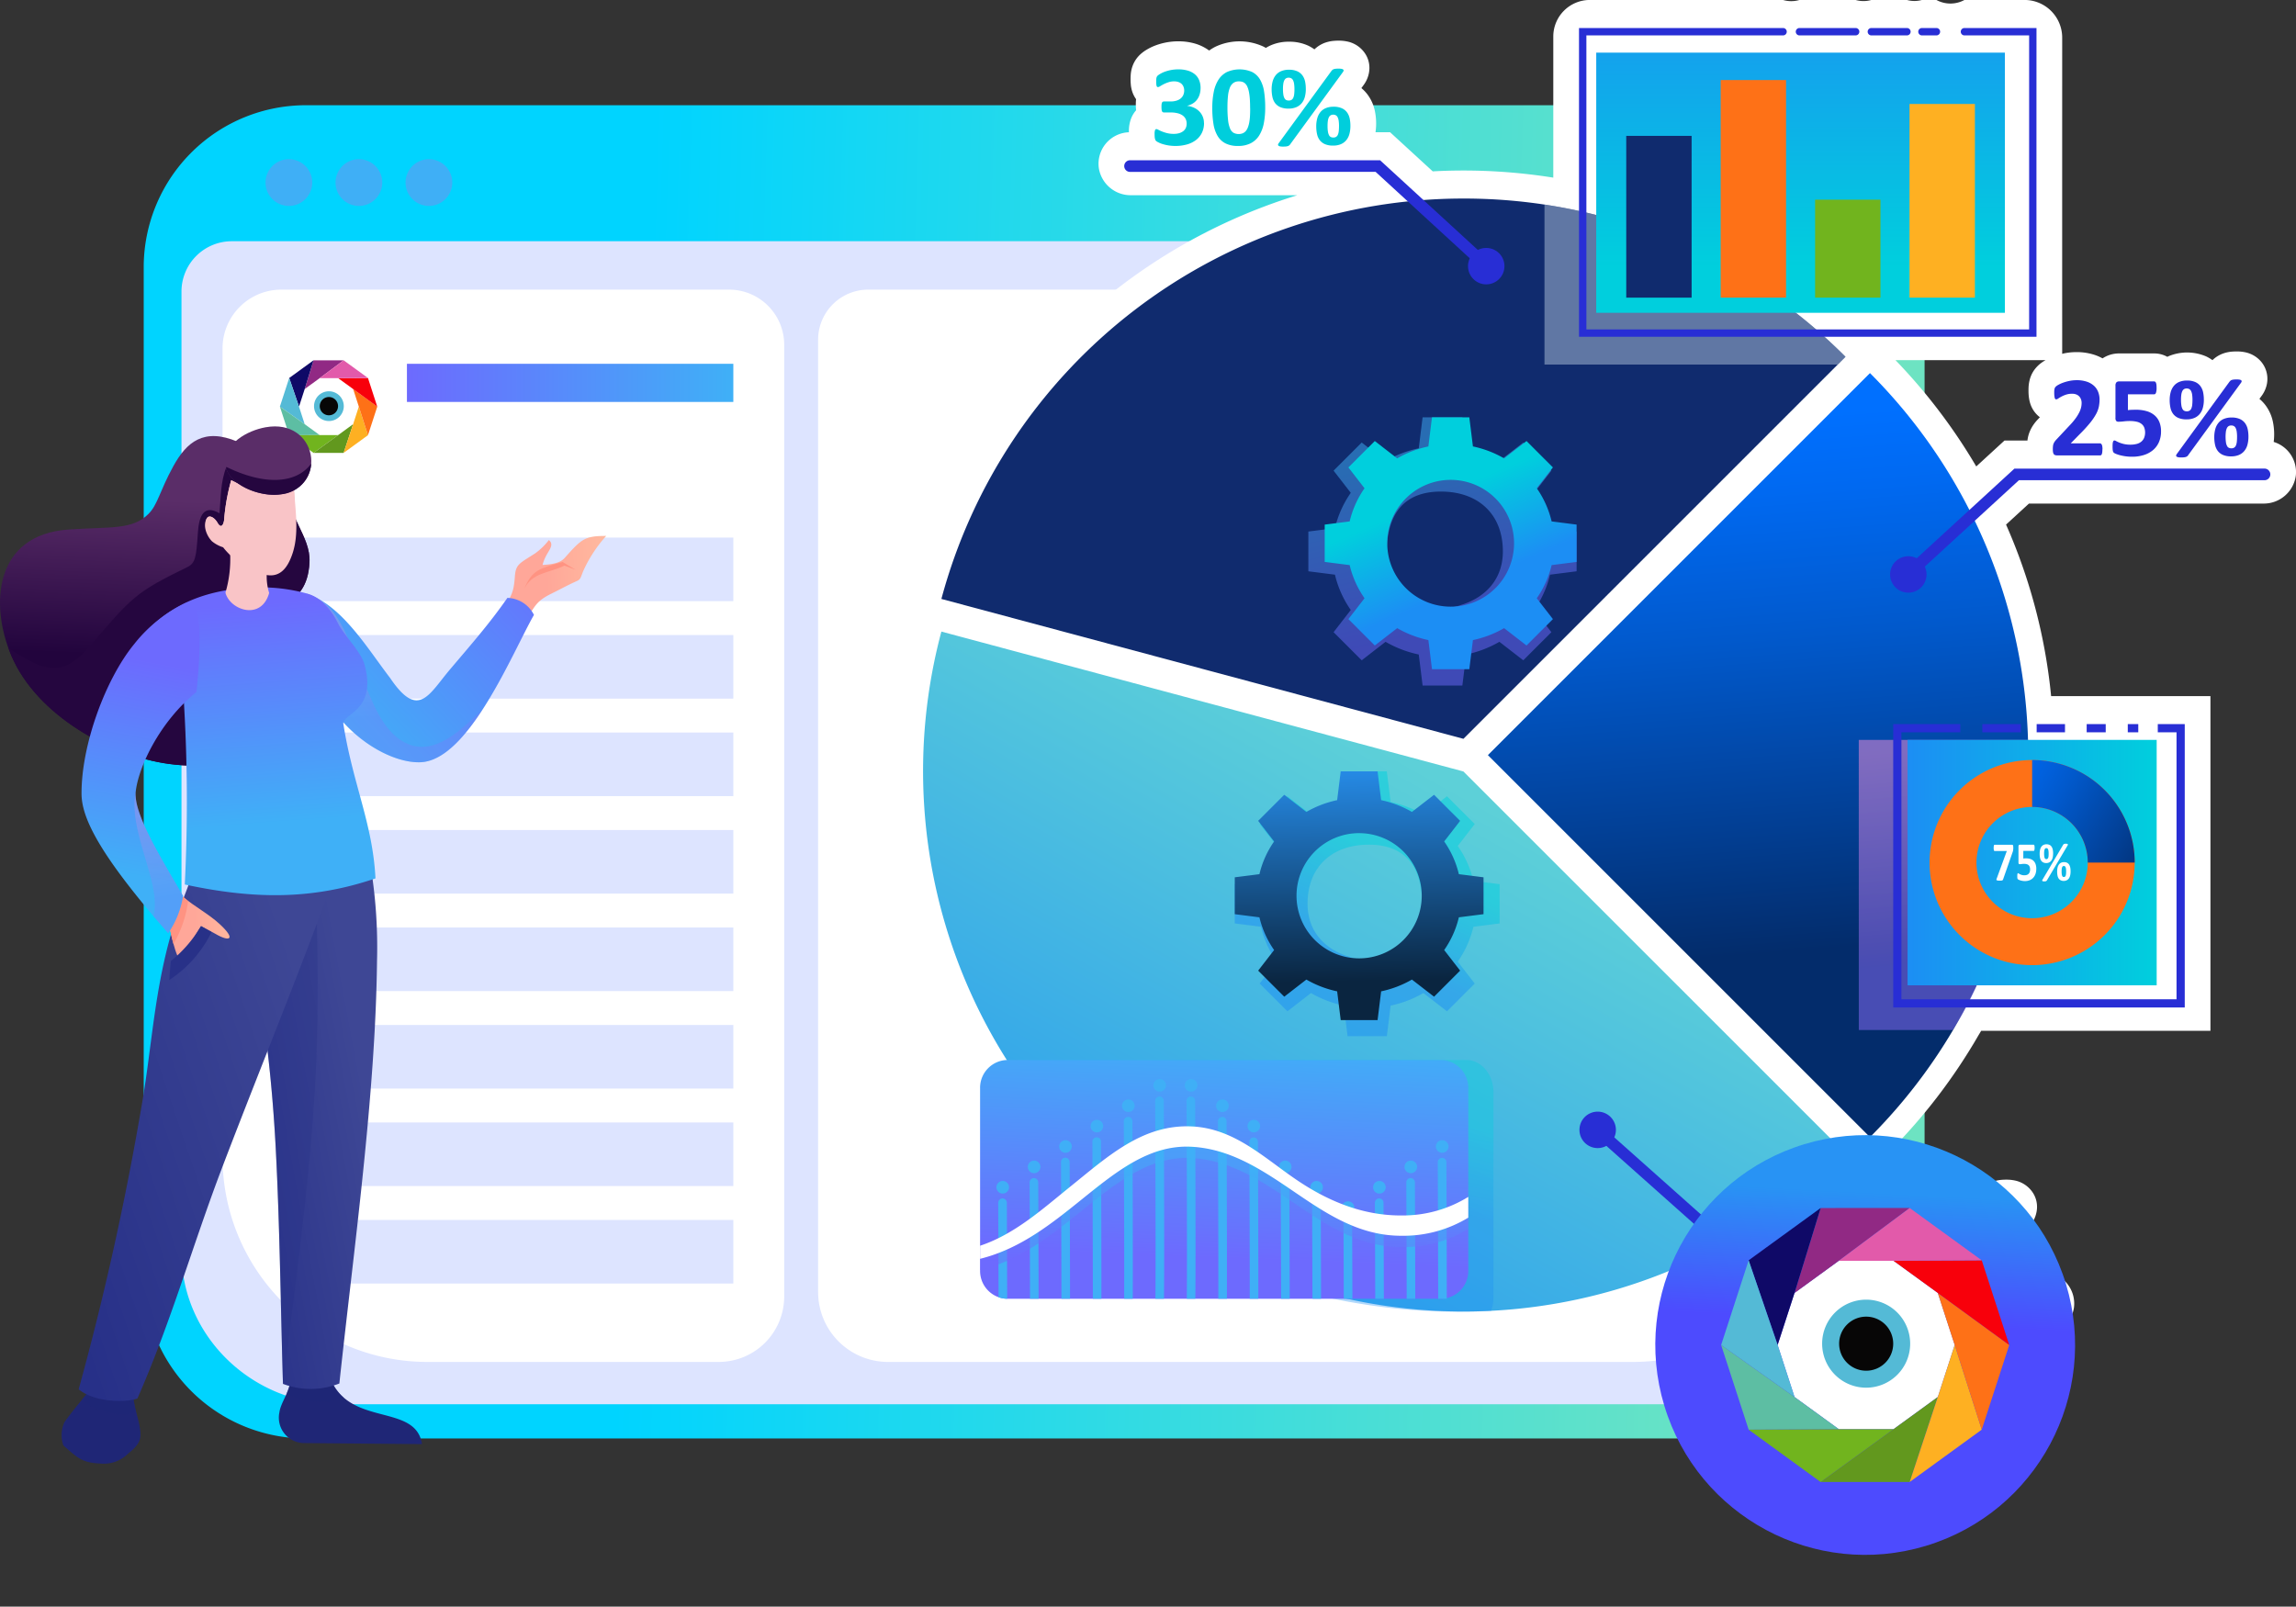 <svg xmlns="http://www.w3.org/2000/svg" xmlns:xlink="http://www.w3.org/1999/xlink" width="322.7" height="225.838" viewBox="0 0 322.7 225.838">
  <rect x="0" y="0" width="322.7" height="225.838" fill="#333333" stroke="none"/>
  <defs>
    <linearGradient id="linear-gradient" x1="0.274" y1="0.495" x2="0.914" y2="0.51" gradientUnits="objectBoundingBox">
      <stop offset="0" stop-color="#00d4ff"/>
      <stop offset="1" stop-color="#6de3c2"/>
    </linearGradient>
    <linearGradient id="linear-gradient-2" x1="0.476" y1="0.057" x2="0.515" y2="0.762" gradientUnits="objectBoundingBox">
      <stop offset="0" stop-color="#0070ff"/>
      <stop offset="0.142" stop-color="#0069f1"/>
      <stop offset="0.41" stop-color="#0159cc"/>
      <stop offset="0.772" stop-color="#023e92"/>
      <stop offset="0.998" stop-color="#032c6b"/>
    </linearGradient>
    <linearGradient id="linear-gradient-3" x1="-0.051" y1="1.06" x2="0.586" y2="0.235" gradientUnits="objectBoundingBox">
      <stop offset="0" stop-color="#1c8ef4"/>
      <stop offset="1" stop-color="#5dd0d8"/>
    </linearGradient>
    <linearGradient id="linear-gradient-4" x1="0.5" y1="-0.36" x2="0.5" y2="0.825" gradientUnits="objectBoundingBox">
      <stop offset="0" stop-color="#1c8ef4"/>
      <stop offset="1" stop-color="#00cfdd"/>
    </linearGradient>
    <linearGradient id="linear-gradient-5" x1="0.474" y1="0.041" x2="0.514" y2="0.759" gradientUnits="objectBoundingBox">
      <stop offset="0" stop-color="#fd90da"/>
      <stop offset="1" stop-color="#8e6dfd"/>
    </linearGradient>
    <linearGradient id="linear-gradient-6" x1="0" y1="0.5" x2="1" y2="0.5" xlink:href="#linear-gradient-4"/>
    <linearGradient id="linear-gradient-7" x1="-0.499" y1="-0.016" x2="1.298" y2="1.011" xlink:href="#linear-gradient-2"/>
    <linearGradient id="linear-gradient-8" x1="0.536" y1="0.448" x2="0.671" y2="0.137" xlink:href="#linear-gradient-4"/>
    <linearGradient id="linear-gradient-9" x1="0.473" y1="0.829" x2="0.548" y2="-0.09" gradientUnits="objectBoundingBox">
      <stop offset="0" stop-color="#6d6afe"/>
      <stop offset="1" stop-color="#3fb0f7"/>
    </linearGradient>
    <linearGradient id="linear-gradient-10" x1="0.486" y1="0.966" x2="0.544" y2="0.261" xlink:href="#linear-gradient-9"/>
    <linearGradient id="linear-gradient-11" x1="0.428" y1="0.665" x2="0.576" y2="0.325" xlink:href="#linear-gradient-4"/>
    <linearGradient id="linear-gradient-12" x1="0.588" y1="0.841" x2="0.567" y2="-0.079" gradientUnits="objectBoundingBox">
      <stop offset="0" stop-color="#0a2540"/>
      <stop offset="1" stop-color="#2893f4"/>
    </linearGradient>
    <linearGradient id="linear-gradient-13" x1="0.564" y1="0.77" x2="0.405" y2="0.1" xlink:href="#linear-gradient-9"/>
    <linearGradient id="linear-gradient-14" x1="0.572" y1="0.665" x2="0.424" y2="0.325" xlink:href="#linear-gradient-4"/>
    <linearGradient id="linear-gradient-15" x1="0" y1="0.5" x2="1" y2="0.5" xlink:href="#linear-gradient-9"/>
    <linearGradient id="linear-gradient-17" x1="0.757" y1="0.223" x2="-0.061" y2="0.798" gradientUnits="objectBoundingBox">
      <stop offset="0" stop-color="#3e4795"/>
      <stop offset="1" stop-color="#273088"/>
    </linearGradient>
    <linearGradient id="linear-gradient-18" x1="0.804" y1="0.186" x2="-0.061" y2="0.795" xlink:href="#linear-gradient-17"/>
    <linearGradient id="linear-gradient-19" x1="0.966" y1="0.484" x2="0.412" y2="0.507" gradientUnits="objectBoundingBox">
      <stop offset="0" stop-color="#ffb89e"/>
      <stop offset="1" stop-color="#ffa799"/>
    </linearGradient>
    <linearGradient id="linear-gradient-20" x1="1.208" y1="-0.086" x2="0.085" y2="0.635" xlink:href="#linear-gradient-9"/>
    <linearGradient id="linear-gradient-21" x1="0.475" y1="0.032" x2="0.515" y2="0.738" xlink:href="#linear-gradient-5"/>
    <linearGradient id="linear-gradient-22" x1="0.508" y1="0.227" x2="0.492" y2="0.67" gradientUnits="objectBoundingBox">
      <stop offset="0" stop-color="#5a2d68"/>
      <stop offset="1" stop-color="#22043d"/>
    </linearGradient>
    <linearGradient id="linear-gradient-23" x1="0.472" y1="0.053" x2="0.512" y2="0.756" xlink:href="#linear-gradient-9"/>
    <linearGradient id="linear-gradient-24" x1="0.95" y1="0.481" x2="0.416" y2="0.496" xlink:href="#linear-gradient-19"/>
    <linearGradient id="linear-gradient-25" x1="0.511" y1="0.193" x2="0.467" y2="0.834" xlink:href="#linear-gradient-9"/>
    <linearGradient id="linear-gradient-26" x1="0.479" y1="0.044" x2="0.52" y2="0.767" xlink:href="#linear-gradient-5"/>
    <linearGradient id="linear-gradient-27" x1="0.519" y1="0.447" x2="0.624" y2="0.158" gradientUnits="objectBoundingBox">
      <stop offset="0" stop-color="#4d4bfe"/>
      <stop offset="1" stop-color="#2893f4"/>
    </linearGradient>
  </defs>
  <g id="Grupo_3879" data-name="Grupo 3879" transform="translate(0 14.792)">
    <g id="Grupo_3365" data-name="Grupo 3365" transform="translate(20.199)">
      <g id="Grupo_3364" data-name="Grupo 3364">
        <path id="Trazado_3325" data-name="Trazado 3325" d="M1460.27,462.994H1255.835a22.785,22.785,0,0,0-22.932,22.5V627.9a22.785,22.785,0,0,0,22.932,22.5H1460.27a22.785,22.785,0,0,0,22.931-22.5V485.491A22.784,22.784,0,0,0,1460.27,462.994Z" transform="translate(-1232.903 -462.994)" fill-rule="evenodd" fill="url(#linear-gradient)"/>
        <path id="Trazado_3326" data-name="Trazado 3326" d="M1248.932,495.082a7.073,7.073,0,0,0-7.119,6.962V637.217c0,11.737,9.881,21.342,21.959,21.342h195.765c12.078,0,21.959-9.6,21.959-21.342V502.044a7.073,7.073,0,0,0-7.12-6.962Z" transform="translate(-1236.504 -475.965)" fill="#dde4ff" fill-rule="evenodd"/>
        <g id="Grupo_3363" data-name="Grupo 3363" transform="translate(17.117 7.585)">
          <path id="Trazado_3327" data-name="Trazado 3327" d="M1264.919,475.725a3.284,3.284,0,1,0,3.285,3.284A3.284,3.284,0,0,0,1264.919,475.725Z" transform="translate(-1261.634 -475.725)" fill="#3faff6" fill-rule="evenodd"/>
          <path id="Trazado_3328" data-name="Trazado 3328" d="M1281.437,475.725a3.284,3.284,0,1,0,3.284,3.284A3.284,3.284,0,0,0,1281.437,475.725Z" transform="translate(-1268.311 -475.725)" fill="#3faff6" fill-rule="evenodd"/>
          <path id="Trazado_3329" data-name="Trazado 3329" d="M1297.956,475.725a3.284,3.284,0,1,0,3.284,3.284A3.284,3.284,0,0,0,1297.956,475.725Z" transform="translate(-1274.989 -475.725)" fill="#3faff6" fill-rule="evenodd"/>
        </g>
      </g>
    </g>
    <path id="Rectángulo_948" data-name="Rectángulo 948" d="M7.047,0h126.1a10.132,10.132,0,0,1,10.132,10.132V121.949A28.782,28.782,0,0,1,114.5,150.731H9.833A9.833,9.833,0,0,1,0,140.9V7.047A7.047,7.047,0,0,1,7.047,0Z" transform="translate(114.984 25.92)" fill="#fff"/>
    <path id="Rectángulo_949" data-name="Rectángulo 949" d="M8.262,0H71.189A7.751,7.751,0,0,1,78.94,7.751V141.53a9.2,9.2,0,0,1-9.2,9.2H28.782A28.782,28.782,0,0,1,0,121.949V8.262A8.262,8.262,0,0,1,8.262,0Z" transform="translate(31.278 25.92)" fill="#fff"/>
    <rect id="Rectángulo_950" data-name="Rectángulo 950" width="62.556" height="8.937" transform="translate(40.513 60.772)" fill="#dde4ff"/>
    <rect id="Rectángulo_951" data-name="Rectángulo 951" width="62.556" height="8.937" transform="translate(40.513 74.475)" fill="#dde4ff"/>
    <rect id="Rectángulo_952" data-name="Rectángulo 952" width="62.556" height="8.937" transform="translate(40.513 88.178)" fill="#dde4ff"/>
    <rect id="Rectángulo_953" data-name="Rectángulo 953" width="62.556" height="8.937" transform="translate(40.513 101.881)" fill="#dde4ff"/>
    <rect id="Rectángulo_954" data-name="Rectángulo 954" width="62.556" height="8.937" transform="translate(40.513 115.584)" fill="#dde4ff"/>
    <rect id="Rectángulo_955" data-name="Rectángulo 955" width="62.556" height="8.937" transform="translate(40.513 129.286)" fill="#dde4ff"/>
    <rect id="Rectángulo_956" data-name="Rectángulo 956" width="62.556" height="8.937" transform="translate(40.513 142.989)" fill="#dde4ff"/>
    <rect id="Rectángulo_957" data-name="Rectángulo 957" width="62.556" height="8.937" transform="translate(40.513 156.692)" fill="#dde4ff"/>
    <g id="Grupo_3383" data-name="Grupo 3383" transform="translate(126.126 -14.792)">
      <path id="Trazado_3330" data-name="Trazado 3330" d="M1604.14,541.958a8.577,8.577,0,0,0,.067-1.073,8.667,8.667,0,0,0-.182-1.778,5.823,5.823,0,0,0-.972-2.217,5.276,5.276,0,0,0-.919-.984l.35-.48a4.121,4.121,0,0,0,.708-1.653,3.748,3.748,0,0,0-1.174-3.466,4,4,0,0,0-1.906-.957,5.582,5.582,0,0,0-1.172-.112,7.565,7.565,0,0,0-.764.035,4.992,4.992,0,0,0-1.014.209l-.1.034a4.2,4.2,0,0,0-1.292.731l-.092.079c-.052.046-.1.091-.146.136a5.669,5.669,0,0,0-.859-.513,6.772,6.772,0,0,0-5.279-.054c-.068.03-.13.068-.2.1a3.8,3.8,0,0,0-1.845-.477h-4.926a4.167,4.167,0,0,0-2.336.694,6.964,6.964,0,0,0-1.086-.48,8.031,8.031,0,0,0-2.576-.4,8.672,8.672,0,0,0-1.718.171c-.1.021-.2.047-.294.071l0-2.733c-.006-10.809,0-31.88,0-41.715a5.294,5.294,0,0,0-5.294-5.294h-8.443a4.109,4.109,0,0,1-3.94,0H1554.7a4,4,0,0,1-2.109,0h-5a4.036,4.036,0,0,1-2.211,0h-7.894a4.087,4.087,0,0,1-2.307,0h-27.153a5.138,5.138,0,0,0-5.138,5.138v19.836a80.4,80.4,0,0,0-12.633-1c-1.414,0-2.859.039-4.311.118l-5.993-5.5H1477.9a8.388,8.388,0,0,0,.09-1.226,8.674,8.674,0,0,0-.182-1.777,5.842,5.842,0,0,0-.971-2.218,5.329,5.329,0,0,0-.92-.984l.35-.48a4.111,4.111,0,0,0,.7-1.606l.009-.047a3.653,3.653,0,0,0-.443-2.574,3.964,3.964,0,0,0-2.637-1.848,5.582,5.582,0,0,0-1.172-.112,7.6,7.6,0,0,0-.765.035,4.943,4.943,0,0,0-1.026.213l-.09.03a4.206,4.206,0,0,0-1.3.74l-.082.07q-.077.069-.145.136a5.78,5.78,0,0,0-.859-.514,6.324,6.324,0,0,0-2.72-.563,6.257,6.257,0,0,0-2.556.508,5.664,5.664,0,0,0-.692.365c-.087-.051-.174-.1-.264-.15a7.982,7.982,0,0,0-6.861,0,6.7,6.7,0,0,0-.843.518,6.443,6.443,0,0,0-1.934-.961,8.2,8.2,0,0,0-2.384-.334,9.173,9.173,0,0,0-1.81.175,9.308,9.308,0,0,0-1.428.408,7.45,7.45,0,0,0-1.227.594,5.384,5.384,0,0,0-.925.687l-.07.068a4.154,4.154,0,0,0-.721.952,4.283,4.283,0,0,0-.363.884l-.016.056a4.713,4.713,0,0,0-.151.937c-.01.153-.016.338-.016.565a7.549,7.549,0,0,0,.035.762l0,.033a4.592,4.592,0,0,0,.228,1.031l.024.067.025.066a3.915,3.915,0,0,0,.462.847,6.585,6.585,0,0,0-.037.74,6.761,6.761,0,0,0,.043.816,3.874,3.874,0,0,0-.641,1l-.034.078a4.874,4.874,0,0,0-.34,1.918c0,.034,0,.066,0,.1a4.431,4.431,0,0,0-4.225,5.053,4.525,4.525,0,0,0,4.529,3.795h23.365a79.741,79.741,0,0,0-53.514,55.489l-.932,3.485,1.143.307-.211.793a79.73,79.73,0,0,0,7.57,59.7,7.681,7.681,0,0,0-2.254,5.438v25.585a7.679,7.679,0,0,0,2.6,5.775v.611l2.466.824c.032.01.185.058.22.068.155.048.312.091.479.13.078.019.158.036.226.05.157.032.315.056.486.08.067.01.133.018.226.028.246.023.474.035.716.035h45.515a90.417,90.417,0,0,0,18.039,1.82l.284,0,.286,0a79.75,79.75,0,0,0,35.522-8.355l9.385,8.355h36.361a4.53,4.53,0,0,0,4.541-3.834,4.432,4.432,0,0,0-4.351-5.02,8.338,8.338,0,0,0,.109-1.338,8.675,8.675,0,0,0-.182-1.778,5.846,5.846,0,0,0-.972-2.219,5.325,5.325,0,0,0-.918-.982l.34-.466a4.1,4.1,0,0,0,.709-1.62l.01-.05a3.64,3.64,0,0,0-.464-2.607,3.974,3.974,0,0,0-2.629-1.815,5.612,5.612,0,0,0-1.159-.109,7.634,7.634,0,0,0-.775.036,5.021,5.021,0,0,0-1,.209l-.053.016-.053.019a4.233,4.233,0,0,0-1.287.729l-.092.08c-.052.046-.1.091-.146.135a5.712,5.712,0,0,0-.858-.512,6.772,6.772,0,0,0-5.277-.056c-.069.03-.132.069-.2.1a3.79,3.79,0,0,0-1.844-.477h-4.926a4.234,4.234,0,0,0-1.892.438,4.481,4.481,0,0,0-.833-.294,6.241,6.241,0,0,0-1.083-.165c-.271-.019-.576-.028-.961-.028-.191,0-.363,0-.523.008q.892-.838,1.761-1.7l.313-.313.573.573,2.553-2.553a79.851,79.851,0,0,0,12.725-16.592c.114-.185.231-.379.35-.581h32.22V577.686h-22.391a78.555,78.555,0,0,0-6.335-24.109l3.22-2.955h32.936a4.544,4.544,0,0,0,4.577-3.97A4.434,4.434,0,0,0,1604.14,541.958Zm-34.427-6.451a5.743,5.743,0,0,0,.141.81l.019.076.022.074a3.926,3.926,0,0,0,1.116,1.8c.085.077.173.15.264.219l-.261.279a6.166,6.166,0,0,0-.592.71,5.245,5.245,0,0,0-.52.911,4.814,4.814,0,0,0-.369,1.331c0,.015,0,.032,0,.047H1566.3l-3.965,3.639a79.6,79.6,0,0,0-11.356-14.945h21.107a5.229,5.229,0,0,0-.991.7l-.055.051-.052.052a4.56,4.56,0,0,0-.648.8l-.059.1a4.183,4.183,0,0,0-.448,1.115,5.061,5.061,0,0,0-.126.729c-.025.253-.028.488-.028.663A7.612,7.612,0,0,0,1569.713,535.508Zm-32.33,118.258a6.242,6.242,0,0,0-.313.669l-.028.07-.025.072a5.6,5.6,0,0,0-.218.81,6.393,6.393,0,0,0-.1.776c-.013.2-.019.407-.019.685,0,.054,0,.1,0,.156l-2.82-2.51q2.689-1.764,5.226-3.744Z" transform="translate(-1410.701 -479.837)" fill="#fff" fill-rule="evenodd"/>
      <g id="Grupo_3366" data-name="Grupo 3366" transform="translate(3.61 27.908)">
        <path id="Trazado_3331" data-name="Trazado 3331" d="M1585.28,556.22a75.946,75.946,0,0,1,0,107.4l-53.7-53.7Z" transform="translate(-1452.194 -531.683)" fill-rule="evenodd" fill="url(#linear-gradient-2)"/>
        <path id="Trazado_3332" data-name="Trazado 3332" d="M1545.607,682.5a75.967,75.967,0,0,1-127.073-73.362L1491.9,628.8Z" transform="translate(-1415.959 -548.267)" fill-rule="evenodd" fill="url(#linear-gradient-3)"/>
        <path id="Trazado_3333" data-name="Trazado 3333" d="M1493.08,520.483a75.712,75.712,0,0,1,53.7,22.244l-53.7,53.7-73.371-19.66A75.974,75.974,0,0,1,1493.08,520.483Z" transform="translate(-1417.134 -520.483)" fill="#102b6e" fill-rule="evenodd"/>
      </g>
      <g id="Grupo_3368" data-name="Grupo 3368" transform="translate(95.865 156.26)">
        <g id="Grupo_3367" data-name="Grupo 3367">
          <path id="Trazado_3334" data-name="Trazado 3334" d="M1616.308,734.806a.818.818,0,0,1,0,1.636h-35.139l-27.784-24.733a.817.817,0,1,1,1.087-1.221l27.317,24.317Z" transform="translate(-1551.197 -708.317)" fill="#282ed5" fill-rule="evenodd"/>
          <path id="Trazado_3335" data-name="Trazado 3335" d="M1552.884,707.42a2.561,2.561,0,1,1-2.561,2.561A2.561,2.561,0,0,1,1552.884,707.42Z" transform="translate(-1550.323 -707.42)" fill="#282ed5" fill-rule="evenodd"/>
        </g>
        <path id="Trazado_3336" data-name="Trazado 3336" d="M1607.163,734.778a1.747,1.747,0,0,1-.085.625c-.055.143-.132.214-.228.214h-.922V737.5a.217.217,0,0,1-.049.14.341.341,0,0,1-.167.1,1.757,1.757,0,0,1-.316.06,4.969,4.969,0,0,1-.5.019c-.194,0-.357-.006-.488-.019a1.622,1.622,0,0,1-.315-.06.335.335,0,0,1-.162-.1.229.229,0,0,1-.044-.14v-1.884h-3.977a.643.643,0,0,1-.2-.027.281.281,0,0,1-.151-.129.869.869,0,0,1-.088-.29,3.581,3.581,0,0,1-.027-.5c0-.173,0-.321.011-.447a2.9,2.9,0,0,1,.041-.343,1.976,1.976,0,0,1,.08-.291,2.639,2.639,0,0,1,.135-.288l3.227-5.693a.36.36,0,0,1,.137-.124,1.058,1.058,0,0,1,.268-.088,3.129,3.129,0,0,1,.439-.052c.175-.011.392-.016.641-.016.275,0,.51.005.7.019a2.736,2.736,0,0,1,.466.066.7.7,0,0,1,.255.107.2.2,0,0,1,.079.154v6.253h.922c.085,0,.159.066.22.2a1.649,1.649,0,0,1,.093.658Zm-3.275-5.628h-.016l-2.731,4.772h2.748V729.15Zm11.188,5.244a3.7,3.7,0,0,1-.294,1.506,3.087,3.087,0,0,1-.828,1.119,3.747,3.747,0,0,1-1.283.694,5.425,5.425,0,0,1-1.668.241,6.5,6.5,0,0,1-.916-.06,6.844,6.844,0,0,1-.778-.153,4.529,4.529,0,0,1-.568-.187,1.193,1.193,0,0,1-.288-.154.4.4,0,0,1-.1-.131.858.858,0,0,1-.052-.173,1.827,1.827,0,0,1-.028-.255q-.008-.152-.008-.362c0-.15.006-.277.017-.381a1.011,1.011,0,0,1,.052-.253.3.3,0,0,1,.085-.137.162.162,0,0,1,.113-.041.573.573,0,0,1,.244.093,4.257,4.257,0,0,0,1.089.406,3.947,3.947,0,0,0,.925.093,3.534,3.534,0,0,0,.85-.1,1.688,1.688,0,0,0,.647-.31,1.415,1.415,0,0,0,.409-.535,2.066,2.066,0,0,0,.024-1.456,1.232,1.232,0,0,0-.379-.51,1.678,1.678,0,0,0-.666-.312,4.149,4.149,0,0,0-1-.1,6.585,6.585,0,0,0-.848.05,6.174,6.174,0,0,1-.721.047.418.418,0,0,1-.332-.115.671.671,0,0,1-.1-.43v-4.512a.7.7,0,0,1,.123-.461.512.512,0,0,1,.4-.14h4.926a.233.233,0,0,1,.137.049.349.349,0,0,1,.106.151,1.029,1.029,0,0,1,.066.28,3.653,3.653,0,0,1,.019.414,2.053,2.053,0,0,1-.085.7c-.055.146-.137.217-.244.217h-3.7V731.4c.186-.021.373-.036.559-.041s.379-.009.582-.009a5.184,5.184,0,0,1,1.5.2,2.977,2.977,0,0,1,1.1.579,2.452,2.452,0,0,1,.68.949,3.4,3.4,0,0,1,.233,1.313Zm6.02-4.465a4.316,4.316,0,0,1-.14,1.144,2.28,2.28,0,0,1-.439.869,1.981,1.981,0,0,1-.757.562,2.736,2.736,0,0,1-1.1.2,2.814,2.814,0,0,1-1.138-.2,1.836,1.836,0,0,1-.733-.557,2.184,2.184,0,0,1-.384-.856,5.029,5.029,0,0,1-.113-1.1,4.2,4.2,0,0,1,.137-1.1,2.379,2.379,0,0,1,.428-.87,1.933,1.933,0,0,1,.755-.573,2.72,2.72,0,0,1,1.111-.205,2.764,2.764,0,0,1,1.176.216,1.847,1.847,0,0,1,.724.584,2.256,2.256,0,0,1,.37.858,4.96,4.96,0,0,1,.1,1.029Zm-1.6.052a5.287,5.287,0,0,0-.047-.751,1.658,1.658,0,0,0-.146-.5.633.633,0,0,0-.252-.283.772.772,0,0,0-.373-.088.7.7,0,0,0-.352.085.639.639,0,0,0-.249.272,1.629,1.629,0,0,0-.149.491,5.925,5.925,0,0,0,.008,1.547,1.586,1.586,0,0,0,.159.5.557.557,0,0,0,.255.249.823.823,0,0,0,.349.069.7.7,0,0,0,.381-.093.659.659,0,0,0,.244-.282,1.747,1.747,0,0,0,.132-.493,6.04,6.04,0,0,0,.038-.719Zm7.866,5.148a4.319,4.319,0,0,1-.14,1.144,2.266,2.266,0,0,1-.439.869,1.99,1.99,0,0,1-.757.562,2.751,2.751,0,0,1-1.1.2,2.832,2.832,0,0,1-1.138-.2,1.849,1.849,0,0,1-.732-.557,2.179,2.179,0,0,1-.384-.856,5.062,5.062,0,0,1-.112-1.1,4.222,4.222,0,0,1,.137-1.1,2.361,2.361,0,0,1,.428-.869,1.922,1.922,0,0,1,.754-.573,2.712,2.712,0,0,1,1.111-.206,2.756,2.756,0,0,1,1.177.217,1.836,1.836,0,0,1,.724.584,2.239,2.239,0,0,1,.37.858,4.991,4.991,0,0,1,.1,1.029Zm-1.6.052a5.286,5.286,0,0,0-.047-.752,1.646,1.646,0,0,0-.145-.5.645.645,0,0,0-.253-.282.77.77,0,0,0-.373-.088.69.69,0,0,0-.351.085.639.639,0,0,0-.25.271,1.621,1.621,0,0,0-.148.491,4.907,4.907,0,0,0-.047.733,5.115,5.115,0,0,0,.054.814,1.587,1.587,0,0,0,.159.5.56.56,0,0,0,.255.25.821.821,0,0,0,.348.069.7.7,0,0,0,.381-.093.658.658,0,0,0,.244-.283,1.71,1.71,0,0,0,.131-.494,5.914,5.914,0,0,0,.039-.718Zm-6.862,2.542,7.4-10.148a.52.52,0,0,0,.1-.2.155.155,0,0,0-.052-.154.462.462,0,0,0-.225-.1,2.146,2.146,0,0,0-.422-.033c-.156,0-.288.005-.4.016a1.379,1.379,0,0,0-.277.055.622.622,0,0,0-.189.1,1.6,1.6,0,0,0-.145.153l-7.406,10.148a.522.522,0,0,0-.1.206.163.163,0,0,0,.057.148.467.467,0,0,0,.225.1,2.155,2.155,0,0,0,.425.033q.231,0,.4-.017a1.339,1.339,0,0,0,.274-.055.673.673,0,0,0,.189-.1A1.012,1.012,0,0,0,1618.907,737.724Z" transform="translate(-1565.718 -713.585)" fill="#3082f5" fill-rule="evenodd"/>
      </g>
      <g id="Grupo_3370" data-name="Grupo 3370" transform="translate(139.524 53.34)">
        <path id="Trazado_3337" data-name="Trazado 3337" d="M1654.184,567.342a3.332,3.332,0,0,1-.019.4,1.322,1.322,0,0,1-.06.268.331.331,0,0,1-.1.148.251.251,0,0,1-.145.044h-5.981a1.227,1.227,0,0,1-.3-.033.4.4,0,0,1-.209-.124.592.592,0,0,1-.117-.269,2.323,2.323,0,0,1-.036-.458,3.556,3.556,0,0,1,.025-.455,1.219,1.219,0,0,1,.088-.337,1.7,1.7,0,0,1,.164-.288,2.731,2.731,0,0,1,.264-.31l1.8-1.925a9.345,9.345,0,0,0,.87-1.026,5.92,5.92,0,0,0,.515-.844,3.178,3.178,0,0,0,.253-.7,2.877,2.877,0,0,0,.068-.612,1.455,1.455,0,0,0-.085-.5,1.166,1.166,0,0,0-.25-.412,1.142,1.142,0,0,0-.414-.277,1.569,1.569,0,0,0-.586-.1,2.7,2.7,0,0,0-.84.121,4,4,0,0,0-.642.268c-.186.1-.34.192-.464.275a.58.58,0,0,1-.288.126.178.178,0,0,1-.126-.049.329.329,0,0,1-.085-.159,2.213,2.213,0,0,1-.052-.3,4.376,4.376,0,0,1-.019-.461c0-.123,0-.227.011-.312a1.372,1.372,0,0,1,.039-.216.556.556,0,0,1,.063-.162,1.007,1.007,0,0,1,.14-.165,2.048,2.048,0,0,1,.37-.244,4.305,4.305,0,0,1,.664-.291,6.5,6.5,0,0,1,.869-.238,5.02,5.02,0,0,1,.987-.1,4.449,4.449,0,0,1,1.421.205,2.843,2.843,0,0,1,1.009.57,2.281,2.281,0,0,1,.6.867,2.915,2.915,0,0,1,.2,1.08,5.228,5.228,0,0,1-.1,1,3.877,3.877,0,0,1-.4,1.059,8.392,8.392,0,0,1-.862,1.254,20.186,20.186,0,0,1-1.473,1.6l-1.215,1.242h4.1a.24.24,0,0,1,.148.049.351.351,0,0,1,.118.148.9.9,0,0,1,.071.263,2.682,2.682,0,0,1,.025.389Zm8.241-2.518a3.7,3.7,0,0,1-.293,1.506,3.091,3.091,0,0,1-.829,1.119,3.76,3.76,0,0,1-1.283.694,5.423,5.423,0,0,1-1.668.241,6.5,6.5,0,0,1-.916-.06,6.87,6.87,0,0,1-.779-.153,4.57,4.57,0,0,1-.568-.187,1.192,1.192,0,0,1-.288-.154.413.413,0,0,1-.1-.131.859.859,0,0,1-.052-.173,1.9,1.9,0,0,1-.027-.255q-.008-.153-.008-.362a3.668,3.668,0,0,1,.017-.381,1.007,1.007,0,0,1,.052-.253.3.3,0,0,1,.085-.137.162.162,0,0,1,.112-.041.579.579,0,0,1,.244.093,4.224,4.224,0,0,0,1.089.407,3.946,3.946,0,0,0,.924.093,3.528,3.528,0,0,0,.85-.1,1.693,1.693,0,0,0,.647-.31,1.416,1.416,0,0,0,.408-.535,2.06,2.06,0,0,0,.025-1.456,1.233,1.233,0,0,0-.378-.51,1.679,1.679,0,0,0-.667-.312,4.145,4.145,0,0,0-1-.1,6.576,6.576,0,0,0-.847.05,6.2,6.2,0,0,1-.722.047.419.419,0,0,1-.332-.115.672.672,0,0,1-.1-.431V558.4a.691.691,0,0,1,.124-.461.511.511,0,0,1,.4-.14h4.926a.227.227,0,0,1,.137.049.345.345,0,0,1,.107.151,1.019,1.019,0,0,1,.065.28,3.621,3.621,0,0,1,.019.414,2.06,2.06,0,0,1-.084.7c-.055.146-.137.217-.244.217h-3.7v2.221c.186-.021.373-.036.559-.041s.379-.009.582-.009a5.186,5.186,0,0,1,1.5.2,2.959,2.959,0,0,1,1.1.579,2.458,2.458,0,0,1,.681.949,3.4,3.4,0,0,1,.233,1.314Zm6.02-4.465a4.32,4.32,0,0,1-.14,1.144,2.269,2.269,0,0,1-.439.869,1.974,1.974,0,0,1-.757.562,2.738,2.738,0,0,1-1.1.2,2.821,2.821,0,0,1-1.139-.2,1.838,1.838,0,0,1-.732-.557,2.169,2.169,0,0,1-.384-.855,5.031,5.031,0,0,1-.113-1.1,4.242,4.242,0,0,1,.137-1.1,2.38,2.38,0,0,1,.428-.869,1.931,1.931,0,0,1,.754-.573,2.723,2.723,0,0,1,1.111-.205,2.767,2.767,0,0,1,1.177.216,1.845,1.845,0,0,1,.724.584,2.24,2.24,0,0,1,.37.858,4.992,4.992,0,0,1,.1,1.029Zm-1.6.052a5.154,5.154,0,0,0-.047-.751,1.639,1.639,0,0,0-.145-.5.641.641,0,0,0-.253-.283.771.771,0,0,0-.373-.088.7.7,0,0,0-.351.085.638.638,0,0,0-.25.272,1.609,1.609,0,0,0-.147.491,4.948,4.948,0,0,0-.047.732,5.126,5.126,0,0,0,.055.815,1.575,1.575,0,0,0,.159.5.56.56,0,0,0,.255.249.82.82,0,0,0,.348.069.7.7,0,0,0,.381-.094.654.654,0,0,0,.244-.282,1.7,1.7,0,0,0,.131-.494,5.931,5.931,0,0,0,.038-.719Zm7.866,5.148a4.324,4.324,0,0,1-.14,1.144,2.3,2.3,0,0,1-.439.869,1.992,1.992,0,0,1-.757.562,2.747,2.747,0,0,1-1.1.2,2.829,2.829,0,0,1-1.138-.2,1.847,1.847,0,0,1-.732-.557,2.192,2.192,0,0,1-.384-.856,5.025,5.025,0,0,1-.113-1.1,4.2,4.2,0,0,1,.138-1.1,2.372,2.372,0,0,1,.428-.869,1.928,1.928,0,0,1,.755-.573,2.708,2.708,0,0,1,1.11-.206,2.754,2.754,0,0,1,1.177.217,1.835,1.835,0,0,1,.724.584,2.244,2.244,0,0,1,.371.858,5,5,0,0,1,.1,1.028Zm-1.6.052a5.29,5.29,0,0,0-.047-.752,1.68,1.68,0,0,0-.146-.5.645.645,0,0,0-.252-.282.774.774,0,0,0-.374-.088.694.694,0,0,0-.351.085.635.635,0,0,0-.249.271,1.629,1.629,0,0,0-.148.491,5.94,5.94,0,0,0,.008,1.547,1.57,1.57,0,0,0,.159.5.553.553,0,0,0,.255.25.823.823,0,0,0,.348.069.7.7,0,0,0,.382-.094.655.655,0,0,0,.244-.283,1.72,1.72,0,0,0,.132-.494,5.916,5.916,0,0,0,.038-.718Zm-6.862,2.543,7.405-10.148a.526.526,0,0,0,.1-.2.158.158,0,0,0-.052-.154.467.467,0,0,0-.225-.1,2.152,2.152,0,0,0-.422-.033c-.157,0-.288.005-.4.017a1.378,1.378,0,0,0-.277.055.611.611,0,0,0-.189.1,1.7,1.7,0,0,0-.146.153L1664.645,568a.524.524,0,0,0-.1.205.163.163,0,0,0,.058.148.463.463,0,0,0,.224.1,2.164,2.164,0,0,0,.426.033c.153,0,.285-.006.395-.017a1.324,1.324,0,0,0,.274-.055.685.685,0,0,0,.189-.1A1.057,1.057,0,0,0,1666.257,568.155Z" transform="translate(-1624.345 -557.524)" fill="#282ed5" fill-rule="evenodd"/>
        <g id="Grupo_3369" data-name="Grupo 3369" transform="translate(0 12.526)">
          <path id="Trazado_3338" data-name="Trazado 3338" d="M1667.957,575.767a.818.818,0,0,1,0,1.637h-34.514l-13.618,12.5a.816.816,0,1,1-1.105-1.2l14.091-12.931Z" transform="translate(-1615.335 -575.767)" fill="#282ed5" fill-rule="evenodd"/>
          <path id="Trazado_3339" data-name="Trazado 3339" d="M1616.471,593.714a2.561,2.561,0,1,1-2.561,2.561A2.561,2.561,0,0,1,1616.471,593.714Z" transform="translate(-1613.91 -581.392)" fill="#282ed5" fill-rule="evenodd"/>
        </g>
      </g>
      <g id="Grupo_3372" data-name="Grupo 3372" transform="translate(31.883 9.655)">
        <g id="Grupo_3371" data-name="Grupo 3371" transform="translate(0 12.872)">
          <path id="Trazado_3340" data-name="Trazado 3340" d="M1457.955,514.282a.818.818,0,0,1,0-1.636H1493.1l14.091,12.931a.816.816,0,1,1-1.105,1.2l-13.618-12.5Z" transform="translate(-1457.137 -512.646)" fill="#282ed5" fill-rule="evenodd"/>
          <ellipse id="Elipse_67" data-name="Elipse 67" cx="2.561" cy="2.561" rx="2.561" ry="2.561" transform="translate(48.318 12.323)" fill="#282ed5"/>
        </g>
        <path id="Trazado_3341" data-name="Trazado 3341" d="M1470.3,501.537a3.078,3.078,0,0,1-.3,1.379,2.86,2.86,0,0,1-.828,1.009,3.806,3.806,0,0,1-1.267.623,5.9,5.9,0,0,1-1.615.211,6.051,6.051,0,0,1-1-.077,5.909,5.909,0,0,1-.823-.192,3.52,3.52,0,0,1-.589-.236,1.906,1.906,0,0,1-.3-.184.422.422,0,0,1-.11-.146,1.417,1.417,0,0,1-.063-.186,1.5,1.5,0,0,1-.04-.275c-.009-.106-.012-.241-.012-.395a1.567,1.567,0,0,1,.063-.532.21.21,0,0,1,.195-.148.723.723,0,0,1,.277.106,5.166,5.166,0,0,0,.5.231,5.69,5.69,0,0,0,.716.23,3.7,3.7,0,0,0,.933.107,2.683,2.683,0,0,0,.779-.1,1.772,1.772,0,0,0,.575-.29,1.223,1.223,0,0,0,.354-.455,1.5,1.5,0,0,0,.114-.6,1.466,1.466,0,0,0-.139-.647,1.342,1.342,0,0,0-.42-.491,2.031,2.031,0,0,0-.7-.315,3.908,3.908,0,0,0-.993-.112h-.9a.485.485,0,0,1-.178-.028.248.248,0,0,1-.121-.118.743.743,0,0,1-.068-.244,3.11,3.11,0,0,1-.019-.4,2.769,2.769,0,0,1,.019-.381.65.65,0,0,1,.065-.228.231.231,0,0,1,.11-.113.383.383,0,0,1,.165-.033h.905a2.776,2.776,0,0,0,.823-.109,1.707,1.707,0,0,0,.606-.31,1.312,1.312,0,0,0,.371-.488,1.528,1.528,0,0,0,.129-.634,1.449,1.449,0,0,0-.088-.5,1.143,1.143,0,0,0-.26-.411,1.2,1.2,0,0,0-.444-.274,1.811,1.811,0,0,0-.642-.1,2.38,2.38,0,0,0-.784.126,4.812,4.812,0,0,0-.661.271c-.2.1-.359.2-.5.28a.7.7,0,0,1-.3.128.2.2,0,0,1-.109-.027.211.211,0,0,1-.082-.11,1.069,1.069,0,0,1-.047-.233,3.873,3.873,0,0,1-.017-.4c0-.135,0-.244.008-.335a1.145,1.145,0,0,1,.033-.222.731.731,0,0,1,.06-.154.685.685,0,0,1,.115-.139,2.323,2.323,0,0,1,.33-.228,3.863,3.863,0,0,1,.625-.3,5.774,5.774,0,0,1,.872-.244,5.448,5.448,0,0,1,1.072-.1,4.6,4.6,0,0,1,1.335.178,2.775,2.775,0,0,1,.979.51,2.127,2.127,0,0,1,.6.82,2.807,2.807,0,0,1,.206,1.1,3.162,3.162,0,0,1-.121.883,2.327,2.327,0,0,1-.354.733,2.1,2.1,0,0,1-.581.549,2.621,2.621,0,0,1-.807.337v.025a3.051,3.051,0,0,1,.982.277,2.5,2.5,0,0,1,.735.532,2.287,2.287,0,0,1,.461.727,2.331,2.331,0,0,1,.162.869Zm8.6-2.2a11.515,11.515,0,0,1-.2,2.249,4.974,4.974,0,0,1-.656,1.712,3.051,3.051,0,0,1-1.182,1.083,3.835,3.835,0,0,1-1.783.378,3.787,3.787,0,0,1-1.769-.365,2.741,2.741,0,0,1-1.108-1.052,4.762,4.762,0,0,1-.576-1.679,13.768,13.768,0,0,1-.165-2.243,11.253,11.253,0,0,1,.206-2.247,5.026,5.026,0,0,1,.658-1.715,3.047,3.047,0,0,1,1.182-1.083,4.41,4.41,0,0,1,3.546-.014,2.743,2.743,0,0,1,1.114,1.052,4.726,4.726,0,0,1,.571,1.679,14.222,14.222,0,0,1,.161,2.244Zm-2.122.109c0-.494-.014-.927-.041-1.3a8.313,8.313,0,0,0-.124-.985,3.719,3.719,0,0,0-.212-.7,1.338,1.338,0,0,0-.3-.461,1.042,1.042,0,0,0-.4-.247,1.7,1.7,0,0,0-.5-.071,1.311,1.311,0,0,0-.787.228,1.533,1.533,0,0,0-.494.688,4.335,4.335,0,0,0-.252,1.138,14.87,14.87,0,0,0-.074,1.588,15.886,15.886,0,0,0,.088,1.832,4.264,4.264,0,0,0,.279,1.157,1.25,1.25,0,0,0,.488.6,1.585,1.585,0,0,0,1.279.071,1.2,1.2,0,0,0,.425-.3,1.625,1.625,0,0,0,.3-.507,3.689,3.689,0,0,0,.2-.705,6.8,6.8,0,0,0,.107-.908c.019-.334.027-.707.027-1.114Zm7.83-2.712a4.321,4.321,0,0,1-.14,1.143,2.284,2.284,0,0,1-.439.87,2,2,0,0,1-.757.562,2.752,2.752,0,0,1-1.1.2,2.829,2.829,0,0,1-1.138-.2,1.85,1.85,0,0,1-.733-.557,2.2,2.2,0,0,1-.384-.856,5.033,5.033,0,0,1-.113-1.1,4.207,4.207,0,0,1,.137-1.1,2.377,2.377,0,0,1,.428-.869,1.921,1.921,0,0,1,.755-.573,2.708,2.708,0,0,1,1.111-.206,2.75,2.75,0,0,1,1.176.217,1.839,1.839,0,0,1,.724.584,2.251,2.251,0,0,1,.37.858,5,5,0,0,1,.1,1.029Zm-1.6.052a5.252,5.252,0,0,0-.047-.752,1.669,1.669,0,0,0-.145-.5.638.638,0,0,0-.252-.282.774.774,0,0,0-.373-.088.693.693,0,0,0-.351.085.64.64,0,0,0-.249.271,1.621,1.621,0,0,0-.148.491,4.984,4.984,0,0,0-.047.733,5.044,5.044,0,0,0,.055.814,1.57,1.57,0,0,0,.159.5.561.561,0,0,0,.255.25.823.823,0,0,0,.349.068.7.7,0,0,0,.381-.093.658.658,0,0,0,.244-.283,1.72,1.72,0,0,0,.132-.494,5.945,5.945,0,0,0,.038-.718Zm7.866,5.147a4.321,4.321,0,0,1-.14,1.144,2.281,2.281,0,0,1-.439.87,1.984,1.984,0,0,1-.757.562,2.736,2.736,0,0,1-1.1.2,2.819,2.819,0,0,1-1.138-.2,1.84,1.84,0,0,1-.732-.557,2.18,2.18,0,0,1-.384-.856,5.085,5.085,0,0,1-.112-1.1,4.238,4.238,0,0,1,.137-1.1,2.364,2.364,0,0,1,.429-.87,1.93,1.93,0,0,1,.754-.573,2.725,2.725,0,0,1,1.111-.205,2.755,2.755,0,0,1,1.177.217,1.836,1.836,0,0,1,.724.583,2.242,2.242,0,0,1,.37.858,4.993,4.993,0,0,1,.1,1.029Zm-1.6.052a5.4,5.4,0,0,0-.046-.751,1.653,1.653,0,0,0-.146-.5.639.639,0,0,0-.252-.283.769.769,0,0,0-.373-.088.7.7,0,0,0-.351.085.636.636,0,0,0-.25.272,1.626,1.626,0,0,0-.148.491,4.982,4.982,0,0,0-.046.732,5.119,5.119,0,0,0,.054.815,1.585,1.585,0,0,0,.159.5.555.555,0,0,0,.255.249.817.817,0,0,0,.348.069.7.7,0,0,0,.381-.093.659.659,0,0,0,.244-.282,1.731,1.731,0,0,0,.131-.494,6.038,6.038,0,0,0,.038-.719Zm-6.862,2.542,7.405-10.148a.518.518,0,0,0,.1-.2.156.156,0,0,0-.052-.154.457.457,0,0,0-.224-.1,2.1,2.1,0,0,0-.422-.033c-.157,0-.289,0-.4.016a1.373,1.373,0,0,0-.277.055.621.621,0,0,0-.189.1,1.477,1.477,0,0,0-.145.154l-7.406,10.148a.519.519,0,0,0-.1.205.165.165,0,0,0,.057.148.471.471,0,0,0,.225.1,2.172,2.172,0,0,0,.425.033q.23,0,.4-.016a1.36,1.36,0,0,0,.274-.055.677.677,0,0,0,.189-.1A1.017,1.017,0,0,0,1482.42,504.529Z" transform="translate(-1459.085 -493.899)" fill="#00cedc" fill-rule="evenodd"/>
      </g>
      <path id="Trazado_3342" data-name="Trazado 3342" d="M1584.382,544.207h-41.217V521.723a75.743,75.743,0,0,1,42.308,21.393Z" transform="translate(-1452.215 -492.964)" fill="#b1c5da" fill-rule="evenodd" opacity="0.5" style="mix-blend-mode: multiply;isolation: isolate"/>
      <g id="Grupo_3374" data-name="Grupo 3374" transform="translate(95.8 3.938)">
        <path id="Trazado_3343" data-name="Trazado 3343" d="M1591.32,486.61a.519.519,0,1,1,0-1.038h5a.519.519,0,0,1,0,1.038Zm7.11,0a.519.519,0,0,1,0-1.038h2.035a.519.519,0,1,1,0,1.038Zm5.976,0h9.088v41.327h-62.227V486.61h27.642a.519.519,0,0,0,0-1.038h-28.68v43.4h64.3q-.012-21.7,0-43.4h-10.125a.519.519,0,1,0,0,1.038Zm-23.19,0a.519.519,0,1,1,0-1.038h7.893a.519.519,0,0,1,0,1.038Z" transform="translate(-1550.228 -485.572)" fill="#282ed5" fill-rule="evenodd"/>
        <rect id="Rectángulo_958" data-name="Rectángulo 958" width="57.438" height="36.571" transform="translate(2.423 3.461)" fill="url(#linear-gradient-4)"/>
        <g id="Grupo_3373" data-name="Grupo 3373" transform="translate(6.641 7.314)">
          <rect id="Rectángulo_959" data-name="Rectángulo 959" width="9.188" height="22.74" transform="translate(0 7.847)" fill="#102b6e"/>
          <rect id="Rectángulo_960" data-name="Rectángulo 960" width="9.188" height="30.586" transform="translate(13.272)" fill="#fe7117"/>
          <rect id="Rectángulo_961" data-name="Rectángulo 961" width="9.188" height="13.772" transform="translate(26.543 16.815)" fill="#71b41e"/>
          <rect id="Rectángulo_962" data-name="Rectángulo 962" width="9.188" height="27.223" transform="translate(39.815 3.363)" fill="#feb022"/>
        </g>
      </g>
      <g id="Grupo_3378" data-name="Grupo 3378" transform="translate(135.124 101.787)">
        <path id="Trazado_3344" data-name="Trazado 3344" d="M1607.5,631.311h23.811a95.947,95.947,0,0,1-5.984,31.283,43.41,43.41,0,0,1-4.623,9.5h-13.2Z" transform="translate(-1607.502 -629.095)" fill-rule="evenodd" opacity="0.5" fill="url(#linear-gradient-5)" style="mix-blend-mode: multiply;isolation: isolate"/>
        <g id="Grupo_3377" data-name="Grupo 3377" transform="translate(4.836)">
          <rect id="Rectángulo_963" data-name="Rectángulo 963" width="35.011" height="34.497" transform="translate(2.021 2.216)" fill="url(#linear-gradient-6)"/>
          <path id="Trazado_3345" data-name="Trazado 3345" d="M1627.071,628.084h5.408v1.151h-5.408v-1.151Zm7.638,0h3.983v1.151h-3.983v-1.151Zm7.03,0h2.676v1.151h-2.676v-1.151Zm5.778,0h1.474v1.151h-1.474v-1.151Zm4.217,0v1.151h2.634v37.528H1615.7V629.235h8.273v-1.151h-9.424v39.831h40.974V628.084Z" transform="translate(-1614.545 -628.084)" fill="#282ed5" fill-rule="evenodd"/>
          <g id="Grupo_3376" data-name="Grupo 3376" transform="translate(5.112 5.049)">
            <g id="Grupo_3375" data-name="Grupo 3375">
              <path id="Trazado_3346" data-name="Trazado 3346" d="M1636.405,635.438a14.415,14.415,0,1,1-14.415,14.415,14.415,14.415,0,0,1,14.415-14.415Zm0,6.594a7.821,7.821,0,1,0,7.82,7.82A7.821,7.821,0,0,0,1636.405,642.032Z" transform="translate(-1621.99 -635.438)" fill="#fe7117" fill-rule="evenodd"/>
              <path id="Trazado_3347" data-name="Trazado 3347" d="M1642.985,635.438a14.415,14.415,0,0,1,14.415,14.414h-6.594a7.82,7.82,0,0,0-7.821-7.82Z" transform="translate(-1628.57 -635.438)" fill-rule="evenodd" fill="url(#linear-gradient-7)"/>
            </g>
            <path id="Trazado_3348" data-name="Trazado 3348" d="M1637.868,653.142c0,.075,0,.141-.006.2s-.01.107-.017.155a1.1,1.1,0,0,1-.03.135c-.012.043-.027.089-.045.137l-1.341,3.835a.235.235,0,0,1-.048.08.21.21,0,0,1-.084.049.552.552,0,0,1-.136.023c-.056,0-.125.006-.207.006a2.083,2.083,0,0,1-.265-.013.372.372,0,0,1-.143-.044.089.089,0,0,1-.048-.073.265.265,0,0,1,.021-.111l1.44-3.923h-1.714c-.044,0-.077-.036-.1-.106a1.233,1.233,0,0,1-.034-.339,1.594,1.594,0,0,1,.01-.2.7.7,0,0,1,.027-.137.182.182,0,0,1,.041-.077.077.077,0,0,1,.055-.024h2.425a.279.279,0,0,1,.094.013.113.113,0,0,1,.061.06.479.479,0,0,1,.033.133,1.73,1.73,0,0,1,.011.224Zm3.233,2.961a2.15,2.15,0,0,1-.115.727,1.515,1.515,0,0,1-.326.54,1.415,1.415,0,0,1-.5.335,1.758,1.758,0,0,1-.655.117,2.079,2.079,0,0,1-.36-.03,2.322,2.322,0,0,1-.305-.074,1.522,1.522,0,0,1-.222-.09.424.424,0,0,1-.113-.074.188.188,0,0,1-.04-.064.433.433,0,0,1-.021-.083.948.948,0,0,1-.011-.123c0-.049,0-.108,0-.175s0-.134.006-.184a.624.624,0,0,1,.021-.122.155.155,0,0,1,.033-.066.058.058,0,0,1,.044-.02.2.2,0,0,1,.1.045,1.576,1.576,0,0,0,.171.1,1.486,1.486,0,0,0,.257.1,1.271,1.271,0,0,0,.363.045,1.152,1.152,0,0,0,.333-.047.614.614,0,0,0,.254-.15.69.69,0,0,0,.16-.258,1.083,1.083,0,0,0,.057-.372,1.062,1.062,0,0,0-.048-.331.592.592,0,0,0-.148-.246.613.613,0,0,0-.261-.151,1.338,1.338,0,0,0-.391-.05,2.121,2.121,0,0,0-.332.023,1.882,1.882,0,0,1-.283.023.148.148,0,0,1-.13-.056.379.379,0,0,1-.04-.207V653a.394.394,0,0,1,.048-.223.181.181,0,0,1,.156-.067h1.933a.081.081,0,0,1,.053.024.161.161,0,0,1,.042.073.6.6,0,0,1,.026.135c.006.055.008.121.008.2a1.205,1.205,0,0,1-.034.338c-.021.07-.054.1-.1.1h-1.453v1.073a1.985,1.985,0,0,1,.22-.021c.072,0,.148,0,.228,0a1.674,1.674,0,0,1,.588.1,1.1,1.1,0,0,1,.432.279,1.209,1.209,0,0,1,.267.458,1.989,1.989,0,0,1,.091.634Zm2.362-2.156a2.565,2.565,0,0,1-.055.552,1.235,1.235,0,0,1-.172.42.819.819,0,0,1-.3.271.9.9,0,0,1-.432.1.921.921,0,0,1-.447-.1.76.76,0,0,1-.287-.269,1.186,1.186,0,0,1-.151-.413,3.006,3.006,0,0,1-.044-.531,2.479,2.479,0,0,1,.054-.532,1.265,1.265,0,0,1,.168-.42.8.8,0,0,1,.3-.277,1.042,1.042,0,0,1,.9.005.776.776,0,0,1,.284.282,1.234,1.234,0,0,1,.145.414,2.985,2.985,0,0,1,.041.5Zm-.627.025a3.172,3.172,0,0,0-.018-.363.978.978,0,0,0-.057-.241.3.3,0,0,0-.1-.137.263.263,0,0,0-.147-.042.234.234,0,0,0-.137.041.3.3,0,0,0-.1.131.951.951,0,0,0-.058.237,2.81,2.81,0,0,0-.019.354,3.01,3.01,0,0,0,.022.393.9.9,0,0,0,.062.24.254.254,0,0,0,.1.12.271.271,0,0,0,.137.033.238.238,0,0,0,.15-.045.309.309,0,0,0,.1-.137.993.993,0,0,0,.052-.238c.01-.1.014-.214.014-.347Zm3.086,2.486a2.565,2.565,0,0,1-.055.552,1.232,1.232,0,0,1-.172.42.827.827,0,0,1-.3.271.906.906,0,0,1-.433.1.929.929,0,0,1-.447-.1.774.774,0,0,1-.287-.268,1.2,1.2,0,0,1-.15-.413,2.944,2.944,0,0,1-.045-.531,2.478,2.478,0,0,1,.054-.532,1.251,1.251,0,0,1,.168-.42.8.8,0,0,1,.3-.277.9.9,0,0,1,.436-.1.909.909,0,0,1,.461.1.78.78,0,0,1,.285.282,1.238,1.238,0,0,1,.145.414,2.986,2.986,0,0,1,.041.5Zm-.626.025a3.189,3.189,0,0,0-.018-.363.967.967,0,0,0-.057-.241.3.3,0,0,0-.1-.137.262.262,0,0,0-.146-.042.234.234,0,0,0-.138.041.3.3,0,0,0-.1.131.952.952,0,0,0-.058.237,2.982,2.982,0,0,0-.019.354,2.892,2.892,0,0,0,.022.393.885.885,0,0,0,.062.24.247.247,0,0,0,.1.12.265.265,0,0,0,.136.034.238.238,0,0,0,.15-.045.309.309,0,0,0,.1-.137.981.981,0,0,0,.052-.238c.01-.1.015-.213.015-.347Zm-2.692,1.227,2.9-4.9a.279.279,0,0,0,.038-.1.086.086,0,0,0-.021-.074.163.163,0,0,0-.089-.046.662.662,0,0,0-.165-.016,1.245,1.245,0,0,0-.156.008.464.464,0,0,0-.109.026.239.239,0,0,0-.074.051.565.565,0,0,0-.057.074l-2.9,4.9a.262.262,0,0,0-.04.1.088.088,0,0,0,.023.072.169.169,0,0,0,.088.046.716.716,0,0,0,.167.016,1.248,1.248,0,0,0,.155-.008.42.42,0,0,0,.107-.026.247.247,0,0,0,.074-.049A.437.437,0,0,0,1642.6,657.711Z" transform="translate(-1626.102 -640.809)" fill="#fff" fill-rule="evenodd"/>
          </g>
        </g>
      </g>
      <g id="Grupo_3380" data-name="Grupo 3380" transform="translate(11.624 148.999)">
        <path id="Trazado_3349" data-name="Trazado 3349" d="M1436.575,696.846h61.033c2.085,0,3.79,2.035,3.79,4.511v28.921a5.2,5.2,0,0,1-.333,1.841q-2.214.112-4.458.113a85.97,85.97,0,0,1-63.824-28.265v-2.61C1432.784,698.876,1434.489,696.846,1436.575,696.846Z" transform="translate(-1429.246 -696.846)" fill-rule="evenodd" opacity="0.35" fill="url(#linear-gradient-8)" style="mix-blend-mode: multiply;isolation: isolate"/>
        <g id="Grupo_3379" data-name="Grupo 3379">
          <path id="Trazado_3350" data-name="Trazado 3350" d="M1431.422,696.846h61.034a3.909,3.909,0,0,1,3.79,3.991v25.585a3.911,3.911,0,0,1-3.79,3.99h-61.034a3.908,3.908,0,0,1-3.791-3.99V700.836A3.906,3.906,0,0,1,1431.422,696.846Z" transform="translate(-1427.631 -696.846)" fill-rule="evenodd" fill="url(#linear-gradient-9)"/>
          <path id="Trazado_3351" data-name="Trazado 3351" d="M1494.271,731.633c0-8.346-.053-19.177-.053-19.228a.607.607,0,0,0-1.213.006c0,.049.052,10.92.059,19.222Zm-62.41-16.562a.886.886,0,1,0,.886.886.885.885,0,0,0-.886-.886Zm.625,16.562c-.016-6.861-.046-13.458-.046-13.5a.606.606,0,1,0-1.212,0c0,.039.03,6.517.048,13.288a3.579,3.579,0,0,0,1.193.2Zm3.787-19.427a.886.886,0,1,0,.886.886.886.886,0,0,0-.886-.886Zm.63,19.427c-.012-7.761-.051-16.318-.051-16.362a.606.606,0,1,0-1.213,0c0,.044.04,8.622.055,16.357Zm3.782-22.293a.886.886,0,1,0,.886.886.886.886,0,0,0-.886-.886Zm.634,22.293c0-8.346-.054-19.177-.055-19.228a.606.606,0,1,0-1.212.006c0,.049.051,10.92.059,19.222Zm3.778-25.159a.886.886,0,1,0,.886.886.886.886,0,0,0-.886-.886Zm.634,25.159c.008-8.464-.054-22.037-.054-22.093a.606.606,0,0,0-1.213,0c0,.056.065,13.7.06,22.088Zm3.779-28.024a.886.886,0,1,0,.886.886.886.886,0,0,0-.886-.886Zm.627,28.024c.031-7.774-.047-24.9-.047-24.958a.606.606,0,0,0-1.213,0c0,.062.081,17.322.055,24.953Zm3.785-30.89a.886.886,0,1,0,.886.886.886.886,0,0,0-.886-.886Zm.6,30.89c.081-4.851-.023-27.752-.023-27.824a.606.606,0,0,0-1.212,0c0,.073.11,23.467.031,27.819Zm3.809-30.889a.886.886,0,1,0,.886.886.885.885,0,0,0-.886-.886Zm.6,30.889c.081-4.851-.023-27.751-.024-27.823a.606.606,0,1,0-1.212,0c0,.073.11,23.465.032,27.818Zm3.809-28.024a.886.886,0,1,0,.886.886.885.885,0,0,0-.886-.886Zm.627,28.024c.031-7.774-.048-24.9-.048-24.958a.606.606,0,0,0-1.212,0c0,.062.081,17.322.054,24.953Zm3.785-25.159a.886.886,0,1,0,.886.886.886.886,0,0,0-.886-.886Zm.634,25.159c.008-8.464-.054-22.037-.054-22.093a.607.607,0,0,0-1.213,0c0,.056.065,13.7.06,22.088Zm3.779-19.427a.886.886,0,1,0,.886.886.886.886,0,0,0-.886-.886Zm.63,19.427c-.012-7.761-.05-16.318-.051-16.362a.606.606,0,1,0-1.213,0c0,.044.041,8.622.055,16.357Zm3.782-16.562a.886.886,0,1,0,.886.886.886.886,0,0,0-.886-.886Zm.625,16.562c-.015-6.861-.045-13.458-.045-13.5a.606.606,0,0,0-1.212,0c0,.039.031,6.648.048,13.492Zm3.787-13.7a.886.886,0,1,0,.886.886.886.886,0,0,0-.886-.886Zm.618,13.7c-.016-5.723-.039-10.6-.039-10.631a.606.606,0,1,0-1.212,0c0,.033.023,4.914.04,10.627Zm3.795-16.562a.886.886,0,1,0,.886.886.886.886,0,0,0-.886-.886Zm.626,16.562c-.015-6.861-.046-13.458-.046-13.5a.606.606,0,1,0-1.213,0c0,.039.031,6.648.049,13.492Zm3.787-19.427a.886.886,0,1,0,.885.886.885.885,0,0,0-.885-.886Zm.63,19.427c-.012-7.761-.051-16.318-.051-16.362a.606.606,0,1,0-1.213,0c0,.044.04,8.622.055,16.357Zm3.782-22.293a.886.886,0,1,0,.886.886A.886.886,0,0,0,1493.638,709.339Z" transform="translate(-1428.679 -698.067)" fill="#3faff6" fill-rule="evenodd"/>
          <path id="Trazado_3352" data-name="Trazado 3352" d="M1427.631,729.528c4.87-1.6,8.864-5.235,12.727-8.347,5.259-4.236,10.143-8.748,17.038-8.423,5.962.281,10.119,4.393,14.716,7.509,4.448,3.016,9.34,5.037,14.774,5.007a17.512,17.512,0,0,0,9.359-2.612v2.917a17.531,17.531,0,0,1-9.347,2.549c-6.219.034-11-3.388-15.676-6.56-4.385-2.977-8.674-5.706-13.961-5.956-5.81-.274-10.435,3.451-15.264,7.342-4.276,3.445-8.7,7.01-14.366,8.414Z" transform="translate(-1427.631 -701.827)" fill-rule="evenodd" opacity="0.5" fill="url(#linear-gradient-10)" style="mix-blend-mode: multiply;isolation: isolate"/>
          <path id="Trazado_3353" data-name="Trazado 3353" d="M1427.631,727.208c4.87-1.6,8.864-5.235,12.727-8.346,5.259-4.236,10.143-8.749,17.038-8.422,5.962.281,10.119,4.392,14.716,7.509,4.448,3.015,9.34,5.036,14.774,5.006a17.512,17.512,0,0,0,9.359-2.612v2.917a17.531,17.531,0,0,1-9.347,2.549c-6.219.034-11-3.388-15.676-6.561-4.385-2.976-8.674-5.7-13.961-5.955-5.81-.274-10.435,3.451-15.264,7.342-4.276,3.445-8.7,7.01-14.366,8.414Z" transform="translate(-1427.631 -701.101)" fill="#fff" fill-rule="evenodd"/>
        </g>
      </g>
      <g id="Grupo_3381" data-name="Grupo 3381" transform="translate(47.413 108.427)">
        <path id="Trazado_3354" data-name="Trazado 3354" d="M1501.668,642.058l-.534-4.3h-5.519l-.534,4.3a15.581,15.581,0,0,0-4.608,1.763l-3.313-2.565-3.9,3.9,2.387,3.083a14.266,14.266,0,0,0-2.2,4.9l-3.691.47v5.519l3.691.47a14.257,14.257,0,0,0,2.2,4.9l-2.387,3.083,3.9,3.9,3.313-2.564a15.6,15.6,0,0,0,4.608,1.763l.534,4.3h5.519l.534-4.3a15.593,15.593,0,0,0,4.607-1.763l3.314,2.564,3.9-3.9L1511.1,664.5a14.254,14.254,0,0,0,2.2-4.9l3.691-.47v-5.519l-3.691-.47a14.263,14.263,0,0,0-2.2-4.9l2.387-3.083-3.9-3.9-3.314,2.565a15.567,15.567,0,0,0-4.607-1.763Zm-3.082,6c5.177,0,7.446,3.135,7.532,8.311a7.75,7.75,0,0,1-10.409,7.4c-3.338-1.049-5.717-3.569-5.717-7.4C1489.992,651.2,1493.41,648.062,1498.586,648.062Z" transform="translate(-1479.755 -637.754)" fill-rule="evenodd" opacity="0.5" fill="url(#linear-gradient-11)" style="mix-blend-mode: multiply;isolation: isolate"/>
        <path id="Trazado_3355" data-name="Trazado 3355" d="M1500.333,641.8l-.5-4.042h-5.182l-.5,4.042a14.624,14.624,0,0,0-4.326,1.656l-3.112-2.409-3.664,3.664,2.242,2.895a13.4,13.4,0,0,0-2.064,4.6l-3.466.441v5.182l3.466.441a13.394,13.394,0,0,0,2.064,4.6l-2.242,2.895,3.664,3.664,3.112-2.409a14.637,14.637,0,0,0,4.326,1.656l.5,4.041h5.182l.5-4.041a14.647,14.647,0,0,0,4.327-1.656l3.111,2.409,3.664-3.664-2.241-2.895a13.4,13.4,0,0,0,2.064-4.6l3.466-.441v-5.182l-3.466-.441a13.4,13.4,0,0,0-2.064-4.6l2.241-2.895-3.664-3.664-3.111,2.409a14.616,14.616,0,0,0-4.327-1.656Zm-3.093,4.64a8.8,8.8,0,1,1-8.8,8.8A8.8,8.8,0,0,1,1497.239,646.436Z" transform="translate(-1479.755 -637.754)" fill-rule="evenodd" fill="url(#linear-gradient-12)"/>
      </g>
      <g id="Grupo_3382" data-name="Grupo 3382" transform="translate(57.763 58.662)">
        <path id="Trazado_3356" data-name="Trazado 3356" d="M1510.346,569.632l.541-4.357h5.587l.541,4.357a15.778,15.778,0,0,1,4.665,1.786l3.355-2.6,3.95,3.951-2.416,3.121a14.445,14.445,0,0,1,2.225,4.964l3.738.476v5.587l-3.738.476a14.435,14.435,0,0,1-2.225,4.964l2.416,3.121-3.95,3.951-3.355-2.6a15.777,15.777,0,0,1-4.665,1.785l-.541,4.358h-5.587l-.541-4.358a15.788,15.788,0,0,1-4.666-1.785l-3.354,2.6-3.951-3.951,2.416-3.121a14.429,14.429,0,0,1-2.225-4.964l-3.737-.476v-5.587l3.737-.476a14.429,14.429,0,0,1,2.225-4.964l-2.416-3.121,3.951-3.951,3.354,2.6a15.789,15.789,0,0,1,4.666-1.786Zm3.119,6.079c-5.241,0-7.539,3.175-7.625,8.415a7.846,7.846,0,0,0,10.539,7.494c3.379-1.062,5.788-3.613,5.788-7.494C1522.167,578.884,1518.706,575.711,1513.465,575.711Z" transform="translate(-1494.83 -565.275)" fill-rule="evenodd" opacity="0.5" fill="url(#linear-gradient-13)" style="mix-blend-mode: multiply;isolation: isolate"/>
        <path id="Trazado_3357" data-name="Trazado 3357" d="M1512.746,569.366l.508-4.091h5.247l.508,4.091a14.843,14.843,0,0,1,4.381,1.677l3.15-2.438,3.71,3.71-2.269,2.93a13.577,13.577,0,0,1,2.089,4.661l3.51.447V585.6l-3.51.447a13.56,13.56,0,0,1-2.089,4.661l2.269,2.93-3.71,3.71-3.15-2.439a14.84,14.84,0,0,1-4.381,1.677l-.508,4.092h-5.247l-.508-4.092a14.823,14.823,0,0,1-4.381-1.677l-3.15,2.439-3.71-3.71,2.269-2.93a13.552,13.552,0,0,1-2.09-4.661l-3.509-.447v-5.246l3.509-.447a13.558,13.558,0,0,1,2.09-4.661l-2.269-2.93,3.71-3.71,3.15,2.438a14.822,14.822,0,0,1,4.381-1.677Zm3.131,4.7a8.911,8.911,0,1,0,8.912,8.911A8.911,8.911,0,0,0,1515.877,574.065Z" transform="translate(-1495.879 -565.275)" fill-rule="evenodd" fill="url(#linear-gradient-14)"/>
      </g>
    </g>
    <g id="Grupo_3214" data-name="Grupo 3214" transform="translate(39.34 35.855)">
      <g id="Grupo_3" data-name="Grupo 3">
        <g id="Grupo_2" data-name="Grupo 2">
          <path id="Trazado_2" data-name="Trazado 2" d="M1272.441,535.384l-2.1-1.528-.8-2.471.8-2.472,2.1-1.528h2.6l2.1,1.528.8,2.472-.8,2.471-2.1,1.528Z" transform="translate(-1266.852 -524.878)" fill="#fff"/>
          <path id="Trazado_3" data-name="Trazado 3" d="M1276.353,523.176l-3.368,2.509-2.1,1.528,1.241-4.035Z" transform="translate(-1267.397 -523.176)" fill="#912984"/>
          <path id="Trazado_4" data-name="Trazado 4" d="M1270.646,523.176l-1.242,4.036-.8,2.471-1.376-4.021Z" transform="translate(-1265.918 -523.176)" fill="#0f0967"/>
          <path id="Trazado_5" data-name="Trazado 5" d="M1266.339,527.348l1.376,4.022.8,2.471-3.486-2.471Z" transform="translate(-1265.032 -524.862)" fill="#54bad6"/>
          <path id="Trazado_6" data-name="Trazado 6" d="M1265.032,534.1l3.486,2.471,2.1,1.527-4.282.023Z" transform="translate(-1265.032 -527.591)" fill="#5dbea3"/>
          <path id="Trazado_7" data-name="Trazado 7" d="M1267.226,540.837l4.282-.022h2.6l-3.459,2.509Z" transform="translate(-1265.919 -530.306)" fill="#71b41e"/>
          <path id="Trazado_8" data-name="Trazado 8" d="M1278.53,538.247l-2.1,1.529-3.46,2.509h4.229Z" transform="translate(-1268.24 -529.268)" fill="#62981e"/>
          <path id="Trazado_9" data-name="Trazado 9" d="M1280.065,540.605l1.335-4.035.8-2.471,1.284,4.021Z" transform="translate(-1271.109 -527.591)" fill="#feb022"/>
          <path id="Trazado_10" data-name="Trazado 10" d="M1284.391,536.443l-1.284-4.022-.8-2.472,3.394,2.472Z" transform="translate(-1272.014 -525.914)" fill="#fe7117"/>
          <g id="Grupo_1" data-name="Grupo 1" transform="translate(3.533 3.09)">
            <path id="Trazado_11" data-name="Trazado 11" d="M1277.672,531.718a3.355,3.355,0,1,1-3.355-3.355h0A3.355,3.355,0,0,1,1277.672,531.718Z" transform="translate(-1270.962 -528.363)" fill="#fff"/>
            <path id="Trazado_12" data-name="Trazado 12" d="M1277.266,532.576a2.091,2.091,0,1,1-2.09-2.091A2.091,2.091,0,0,1,1277.266,532.576Z" transform="translate(-1271.82 -529.221)" fill="#54bad6"/>
            <path id="Trazado_13" data-name="Trazado 13" d="M1277.006,533.123a1.285,1.285,0,1,1-1.284-1.285,1.285,1.285,0,0,1,1.284,1.285Z" transform="translate(-1272.367 -529.768)" fill="#070606"/>
          </g>
          <path id="Trazado_14" data-name="Trazado 14" d="M1278.775,527.371l2.1,1.528,3.394,2.472-1.305-4.022Z" transform="translate(-1270.587 -524.862)" fill="#f8000b"/>
          <path id="Trazado_15" data-name="Trazado 15" d="M1277.78,523.176l3.422,2.486-4.189.022h-2.6Z" transform="translate(-1268.823 -523.176)" fill="#e25aaa"/>
        </g>
      </g>
    </g>
    <rect id="Rectángulo_964" data-name="Rectángulo 964" width="45.875" height="5.362" transform="translate(57.194 36.346)" fill="url(#linear-gradient-15)"/>
    <rect id="Rectángulo_965" data-name="Rectángulo 965" width="45.875" height="5.362" transform="translate(57.194 42.899)" fill="url(#linear-gradient-15)"/>
    <g id="Grupo_3399" data-name="Grupo 3399" transform="translate(0 45.147)">
      <g id="Grupo_3387" data-name="Grupo 3387" transform="translate(8.662 59.236)">
        <g id="Grupo_3384" data-name="Grupo 3384" transform="translate(0 76.028)">
          <path id="Trazado_3358" data-name="Trazado 3358" d="M1213.785,773.793c1.962,1.719,2.624,2.434,5.157,2.536a4.826,4.826,0,0,0,3.956-1.4c1.316-1.056,1.729-1.722,1.721-2.678-.016-1.827-.932-3.492-1.036-5.782l-4.153.19-1.791-.841c-.8,1.055-2.508,3-3.708,4.712A4.352,4.352,0,0,0,1213.785,773.793Z" transform="translate(-1213.54 -765.813)" fill="#1f2676" fill-rule="evenodd"/>
          <path id="Trazado_3359" data-name="Trazado 3359" d="M1225.913,769.01a12.519,12.519,0,0,1-.417-2.546l-4.153.19-1.791-.841c-.316.415-.772.968-1.281,1.591C1219.892,769.133,1224.855,770.1,1225.913,769.01Z" transform="translate(-1215.452 -765.813)" fill="#1f2676" fill-rule="evenodd" opacity="0.5" style="mix-blend-mode: multiply;isolation: isolate"/>
        </g>
        <g id="Grupo_3385" data-name="Grupo 3385" transform="translate(30.567 75.025)">
          <path id="Trazado_3360" data-name="Trazado 3360" d="M1266.419,764.237c-.341,1.691-1.372,2.983-1.535,4.226a3.572,3.572,0,0,0,3.485,4.313l16.562.147c-.878-5.658-9.73-2.521-12.7-8.795l-3.855.217Z" transform="translate(-1264.845 -764.129)" fill="#1f2676" fill-rule="evenodd"/>
          <path id="Trazado_3361" data-name="Trazado 3361" d="M1267.148,764.237a7.9,7.9,0,0,1-.5,1.54,9.181,9.181,0,0,0,8.011.614,6.8,6.8,0,0,1-1.7-2.262l-3.855.217Z" transform="translate(-1265.574 -764.129)" fill="#1f2676" fill-rule="evenodd" opacity="0.5" style="mix-blend-mode: multiply;isolation: isolate"/>
        </g>
        <g id="Grupo_3386" data-name="Grupo 3386" transform="translate(24.54 0.433)">
          <path id="Trazado_3362" data-name="Trazado 3362" d="M1273.677,641.425a70.792,70.792,0,0,1,.841,12.975c-.212,18.966-3.263,40.443-5.293,59.392a11.035,11.035,0,0,1-7.927.055c-.327-10.971-.444-22.278-1.016-33.117-.721-13.653-2.44-24.336-5.553-41.367l12.812-.434Z" transform="translate(-1254.73 -638.928)" fill-rule="evenodd" fill="url(#linear-gradient-17)"/>
          <path id="Trazado_3363" data-name="Trazado 3363" d="M1266.277,643.12c.677,4.059.68,15.744.624,20.792-.189,16.911-2.779,34.89-4.859,51.629-.327-10.971-.444-22.278-1.016-33.117-.631-11.958-2.029-21.637-4.457-35.3Z" transform="translate(-1255.474 -640.622)" fill="#273087" fill-rule="evenodd" opacity="0.3" style="mix-blend-mode: multiply;isolation: isolate"/>
        </g>
        <path id="Trazado_3364" data-name="Trazado 3364" d="M1233.3,642.544c-1.013,3.068-2.347,5.386-3.744,11.662-1.518,6.82-1.95,13.25-3.089,19.881a408.709,408.709,0,0,1-8.91,40.227c2.247,1.87,6.646,1.872,8.252,1.3,4.8-10.919,7.752-21.571,11.979-32.642,5.79-15.169,12.107-30.362,17.12-44.773Z" transform="translate(-1215.161 -638.201)" fill-rule="evenodd" fill="url(#linear-gradient-18)"/>
      </g>
      <g id="Grupo_3389" data-name="Grupo 3389" transform="translate(41.696 15.397)">
        <g id="Grupo_3388" data-name="Grupo 3388" transform="translate(29.179)">
          <path id="Trazado_3365" data-name="Trazado 3365" d="M1319.456,570.284c.126-1.7.648-1.806,2.859-3.226a9.241,9.241,0,0,0,1.917-1.865c.706.585.178,1.209-.306,2.07a5.973,5.973,0,0,0-.583,1.435c1.993-.12,2.665-.495,3.133-1.016,2.325-2.6,2.748-3.075,5.81-3.066a19.139,19.139,0,0,0-3.255,5.006c-.459,1.2-.363,1.1-1.193,1.483-1.124.514-2.077,1.049-3.135,1.566-2.355,1.151-2.3,1.738-3.823,3.9l-2.915-1.663C1318.994,572.725,1319.276,572.7,1319.456,570.284Z" transform="translate(-1317.964 -564.617)" fill-rule="evenodd" fill="url(#linear-gradient-19)"/>
          <path id="Trazado_3366" data-name="Trazado 3366" d="M1322.665,574.528c1.121-2.655,2.069-2.825,5.39-3.78l1.837,1.108-1.564-.592C1326.041,572.353,1323.832,572.22,1322.665,574.528Z" transform="translate(-1319.864 -567.095)" fill="#ff9382" fill-rule="evenodd"/>
        </g>
        <path id="Trazado_3367" data-name="Trazado 3367" d="M1270.413,578.253c4.961,1.6,8.539,7.681,11.734,11.837,3.985,5.9,5.425,2.335,8.434-1.215,2.98-3.517,5.562-6.455,8.052-10.039a4.314,4.314,0,0,1,3.734,2.391c-3.024,5.29-9.142,20.485-15.969,20.714-3.535.119-8.5-2.5-11.788-6.773C1269.025,587.9,1267.708,585.6,1270.413,578.253Z" transform="translate(-1269.016 -570.129)" fill-rule="evenodd" fill="url(#linear-gradient-20)"/>
        <path id="Trazado_3368" data-name="Trazado 3368" d="M1270.328,578.181c5.228,1.595,6.1,7.529,8.578,13.539,1.228,2.983,2.954,6.894,6.347,7.844,3.686,1.032,7.186-2.528,9.875-5.079-2.613,4.032-5.611,7.321-8.759,7.427-3.535.119-8.5-2.5-11.788-6.773C1269,587.874,1267.623,585.529,1270.328,578.181Z" transform="translate(-1268.987 -570.1)" fill-rule="evenodd" opacity="0.25" fill="url(#linear-gradient-21)" style="mix-blend-mode: multiply;isolation: isolate"/>
      </g>
      <g id="Grupo_3390" data-name="Grupo 3390" transform="translate(0 0.267)">
        <path id="Trazado_3369" data-name="Trazado 3369" d="M1232.4,541.108c-4.756-2.02-7.186.059-9.046,3.45-1.951,3.556-2.164,5.369-3.49,6.7-2.246,2.252-5.178,1.791-11.174,2.188-10.569.7-11.126,10.649-8.083,17.753,3.61,8.425,13.945,14.079,22.132,15.195,10.125,1.38,13.188-3.439,13.453-9.278.174-3.849-1.118-6.381-.808-7.887,1.254-6.112,6.741-4.257,7.114-11.148.208-3.841-3.419-6.53-3.012-11.372C1243.864,537.95,1235.547,538.039,1232.4,541.108Z" transform="translate(-1199 -539.222)" fill-rule="evenodd" fill="url(#linear-gradient-22)"/>
        <path id="Trazado_3370" data-name="Trazado 3370" d="M1200.978,573.8q.2.551.428,1.084c3.61,8.425,13.945,14.079,22.132,15.195,10.125,1.38,13.188-3.439,13.453-9.278.174-3.849-1.118-6.381-.808-7.887,1.253-6.111,6.741-4.257,7.113-11.147.208-3.841-3.419-6.53-3.012-11.372.085-.171.164-.337.24-.5-2.339.643-5.451.131-8.9-1.557-.837,2.044-.779,4.293-.972,6.514-2.228-1.285-2.883.358-3.042,2.745-.229,3.462-.349,4.267-1.495,4.824-7.159,3.488-7.761,4.168-13.5,10.9C1208.495,578.151,1206.084,577.082,1200.978,573.8Z" transform="translate(-1199.799 -542.905)" fill="#25063f" fill-rule="evenodd"/>
      </g>
      <path id="Trazado_3371" data-name="Trazado 3371" d="M1238.239,592.125a235.427,235.427,0,0,1,.172,26.4c9.429,2.021,17.684,2.247,26.8-.858-.393-7.737-3.158-13.156-4.513-21.7-.228-1.439,4.766-1.787,2.979-8.341-.505-1.853-2.867-4.089-3.706-5.766-1.024-2.045-2.433-3.664-4.268-4.2a24.281,24.281,0,0,0-7.69-.878c-5.85.234-11.586,1.967-15.768,7.05Z" transform="translate(-1212.438 -554.132)" fill-rule="evenodd" fill="url(#linear-gradient-23)"/>
      <g id="Grupo_3394" data-name="Grupo 3394" transform="translate(28.813)">
        <g id="Grupo_3392" data-name="Grupo 3392" transform="translate(0 7.568)">
          <path id="Trazado_3372" data-name="Trazado 3372" d="M1252.841,568.57a16.87,16.87,0,0,1-.657,5.628c.661,2.48,5.061,3.947,6.142.028a7.78,7.78,0,0,1-.315-2.971l-2.028-1.828Z" transform="translate(-1249.311 -558.386)" fill="#f9c4c7" fill-rule="evenodd"/>
          <g id="Grupo_3391" data-name="Grupo 3391">
            <path id="Trazado_3373" data-name="Trazado 3373" d="M1259.848,552.5c.291,3.98.845,7.23-.585,10.279-1.225,2.612-3.095,2.344-5.021,1.391a10.556,10.556,0,0,1-4.337-3.271,4.647,4.647,0,0,1-1.576-.854c-.8-.831-1.329-2.311-.668-3.27.294-.427,1-.116,1.467.693.586,1.01.929.027.943-.7a28.526,28.526,0,0,1,.977-5.3C1253.691,552.82,1257.2,554.553,1259.848,552.5Z" transform="translate(-1247.362 -551.476)" fill="#f9c4c7" fill-rule="evenodd"/>
            <path id="Trazado_3374" data-name="Trazado 3374" d="M1259.925,552.5c.046.623.1,1.229.148,1.819-2.715,1-5.576.418-8.532-1.821-.641,1.822-.3,3.268-.685,4.568-.316,1.061-.774,1.532-1.411,1.3-.9-.322-.769-.932-1.89-1.237a1.626,1.626,0,0,1,.185-.358c.294-.427,1-.116,1.467.693.586,1.01.929.027.943-.7a28.476,28.476,0,0,1,.977-5.3C1253.769,552.82,1257.273,554.553,1259.925,552.5Z" transform="translate(-1247.439 -551.476)" fill="#f9c4c7" fill-rule="evenodd"/>
          </g>
        </g>
        <g id="Grupo_3393" data-name="Grupo 3393" transform="translate(2.841)">
          <path id="Trazado_3375" data-name="Trazado 3375" d="M1260.025,548.311c-3.035.5-7.784-1.427-7.893-4.386-.1-2.72,3.008-4.546,5.662-5.028C1265.075,537.576,1266.676,547.222,1260.025,548.311Z" transform="translate(-1252.13 -538.773)" fill="#5a2d68" fill-rule="evenodd"/>
          <path id="Trazado_3376" data-name="Trazado 3376" d="M1260.1,551.859c-2.791.458-7.031-1.133-7.779-3.693.019-.051.039-.1.06-.15,5.287,2.592,9.794,2.414,11.915-.466A4.641,4.641,0,0,1,1260.1,551.859Z" transform="translate(-1252.209 -542.321)" fill="#25063f" fill-rule="evenodd"/>
        </g>
      </g>
      <g id="Grupo_3398" data-name="Grupo 3398" transform="translate(11.462 24.742)">
        <g id="Grupo_3396" data-name="Grupo 3396" transform="translate(11.726 41.15)">
          <g id="Grupo_3395" data-name="Grupo 3395">
            <path id="Trazado_3377" data-name="Trazado 3377" d="M1237.92,651.716c.873,2.456.932,4.907,2.162,7.215.878-1.541,1.912-3.59,2.918-5.053l1.989,1.077c2.007,1.183,3.01.841.589-1.388-1.479-1.363-3.534-2.464-5.131-3.805Z" transform="translate(-1237.92 -649.53)" fill-rule="evenodd" fill="url(#linear-gradient-24)"/>
            <path id="Trazado_3378" data-name="Trazado 3378" d="M1238.215,652.19c.419,1.178.719,3.139,1.02,4.034a16.157,16.157,0,0,0,2.055-6.023c-.216-.182-.785-.644-1-.829Z" transform="translate(-1238.039 -649.372)" fill="#ff9382" fill-rule="evenodd"/>
          </g>
          <path id="Trazado_3379" data-name="Trazado 3379" d="M1243.383,656.678a18.177,18.177,0,0,1-4.242,4.915l-.222,2.662a16.953,16.953,0,0,0,5.948-6.744Z" transform="translate(-1238.324 -652.325)" fill="#283188" fill-rule="evenodd"/>
        </g>
        <g id="Grupo_3397" data-name="Grupo 3397">
          <path id="Trazado_3380" data-name="Trazado 3380" d="M1230.415,626.8a12.634,12.634,0,0,0,2.089-5.246c-3.075-5.326-6.992-11.562-6.649-14.669.373-3.377,3.3-9.76,8.536-13.995.153-1.578,1.5-13.686-1.5-12.5a19.964,19.964,0,0,0-7.24,5.752c-4.039,4.911-7.437,14.154-7.414,21.042C1218.25,610.412,1220.414,615.4,1230.415,626.8Z" transform="translate(-1218.239 -580.302)" fill-rule="evenodd" fill="url(#linear-gradient-25)"/>
          <path id="Trazado_3381" data-name="Trazado 3381" d="M1235.464,644.832a12.634,12.634,0,0,0,2.089-5.246c-3.075-5.326-6.993-11.561-6.649-14.669-1.137,5.69,3.719,12.968,2.488,17.513Q1234.367,643.581,1235.464,644.832Z" transform="translate(-1223.288 -598.337)" fill-rule="evenodd" opacity="0.25" fill="url(#linear-gradient-26)" style="mix-blend-mode: multiply;isolation: isolate"/>
        </g>
      </g>
    </g>
    <ellipse id="Elipse_68" data-name="Elipse 68" cx="29.494" cy="29.494" rx="29.494" ry="29.494" transform="translate(225.375 154.589) rotate(-16.845)" fill="url(#linear-gradient-27)"/>
    <g id="Grupo_3214-2" data-name="Grupo 3214" transform="translate(241.903 155.01)">
      <g id="Grupo_3-2" data-name="Grupo 3">
        <g id="Grupo_2-2" data-name="Grupo 2">
          <path id="Trazado_2-2" data-name="Trazado 2" d="M1626.956,759.3l-6.222-4.521-2.377-7.314,2.377-7.314,6.222-4.521h7.694l6.222,4.521,2.377,7.314-2.377,7.314-6.222,4.521Z" transform="translate(-1610.419 -728.212)" fill="#fff"/>
          <path id="Trazado_3-2" data-name="Trazado 3" d="M1638.535,723.176l-9.966,7.424-6.222,4.521,3.675-11.942Z" transform="translate(-1612.031 -723.176)" fill="#912984"/>
          <path id="Trazado_4-2" data-name="Trazado 4" d="M1621.646,723.176l-3.675,11.942-2.377,7.314-4.073-11.9Z" transform="translate(-1607.655 -723.176)" fill="#0f0967"/>
          <path id="Trazado_5-2" data-name="Trazado 5" d="M1608.9,735.523l4.073,11.9,2.377,7.314-10.316-7.314Z" transform="translate(-1605.032 -728.167)" fill="#54bad6"/>
          <path id="Trazado_6-2" data-name="Trazado 6" d="M1605.032,755.5l10.316,7.314,6.222,4.518-12.672.066Z" transform="translate(-1605.032 -736.24)" fill="#5dbea3"/>
          <path id="Trazado_7-2" data-name="Trazado 7" d="M1611.523,775.438l12.672-.066h7.694L1621.65,782.8Z" transform="translate(-1607.656 -744.275)" fill="#71b41e"/>
          <path id="Trazado_8-2" data-name="Trazado 8" d="M1644.976,767.775l-6.221,4.523-10.239,7.425h12.514Z" transform="translate(-1614.524 -741.204)" fill="#62981e"/>
          <path id="Trazado_9-2" data-name="Trazado 9" d="M1649.519,774.753l3.949-11.941,2.377-7.314,3.8,11.9Z" transform="translate(-1623.015 -736.241)" fill="#feb022"/>
          <path id="Trazado_10-2" data-name="Trazado 10" d="M1662.32,762.437l-3.8-11.9-2.378-7.314,10.042,7.314Z" transform="translate(-1625.693 -731.279)" fill="#fe7117"/>
          <g id="Grupo_1-2" data-name="Grupo 1" transform="translate(10.455 9.145)">
            <path id="Trazado_11-2" data-name="Trazado 11" d="M1642.438,748.453a9.929,9.929,0,1,1-9.928-9.928h.005A9.929,9.929,0,0,1,1642.438,748.453Z" transform="translate(-1622.581 -738.525)" fill="#fff"/>
            <path id="Trazado_12-2" data-name="Trazado 12" d="M1641.235,750.992a6.187,6.187,0,1,1-6.187-6.188A6.186,6.186,0,0,1,1641.235,750.992Z" transform="translate(-1625.12 -741.063)" fill="#54bad6"/>
            <path id="Trazado_13-2" data-name="Trazado 13" d="M1640.468,752.611a3.8,3.8,0,1,1-3.8-3.8,3.8,3.8,0,0,1,3.8,3.8Z" transform="translate(-1626.738 -742.682)" fill="#070606"/>
          </g>
          <path id="Trazado_14-2" data-name="Trazado 14" d="M1645.7,735.589l6.222,4.521,10.042,7.314-3.864-11.9Z" transform="translate(-1621.471 -728.167)" fill="#f8000b"/>
          <path id="Trazado_15-2" data-name="Trazado 15" d="M1642.756,723.176l10.125,7.356-12.4.065h-7.695Z" transform="translate(-1616.252 -723.176)" fill="#e25aaa"/>
        </g>
      </g>
    </g>
  </g>
</svg>
